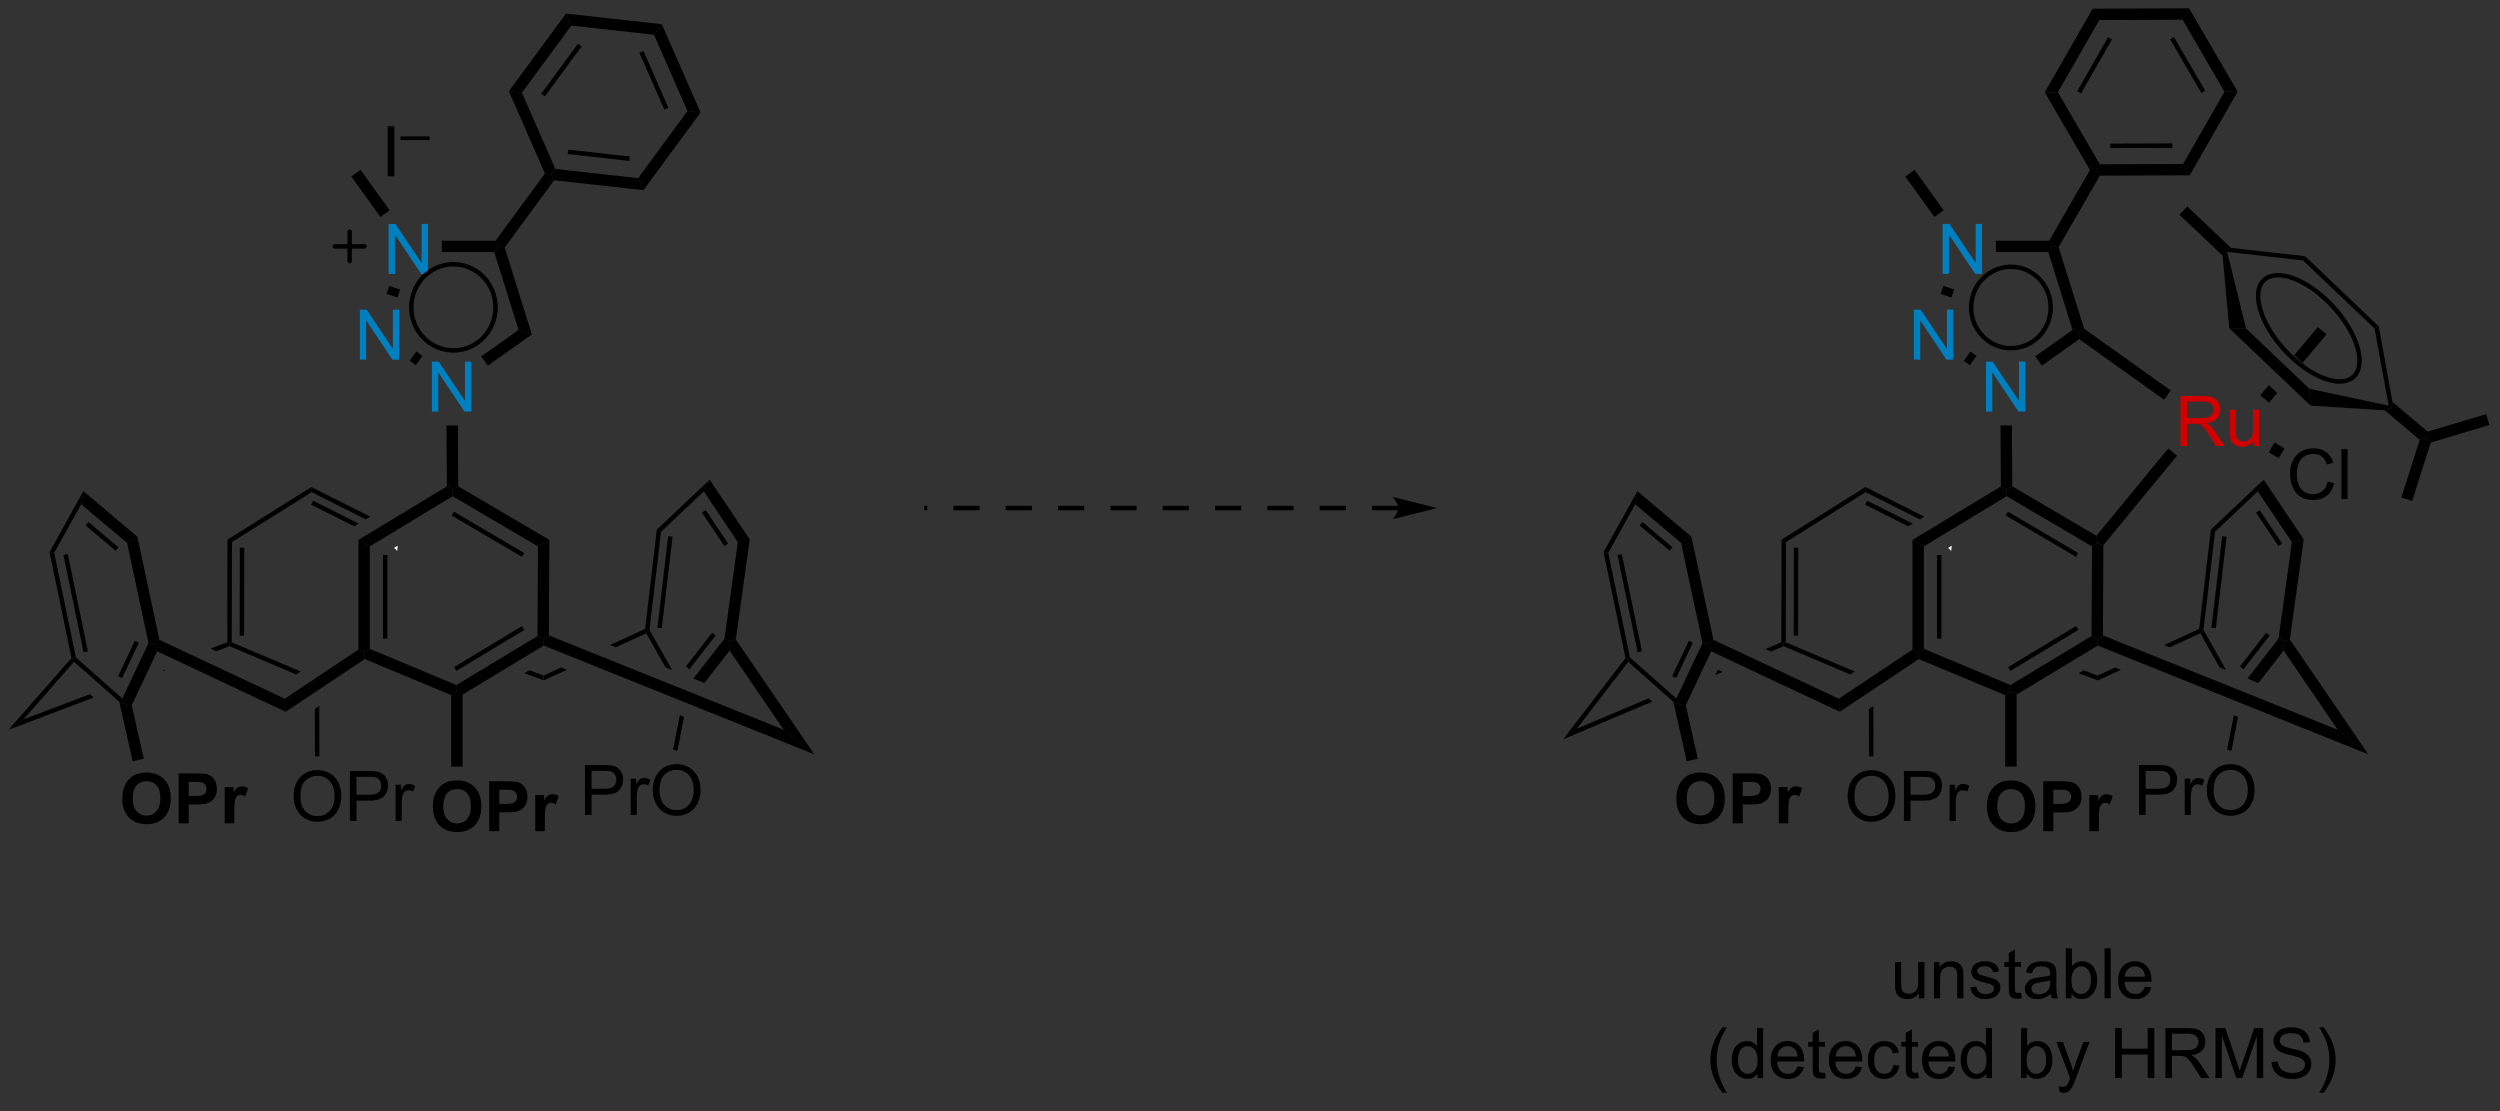 <?xml version="1.0" encoding="UTF-8"?>
<!DOCTYPE svg PUBLIC '-//W3C//DTD SVG 1.0//EN'
          'http://www.w3.org/TR/2001/REC-SVG-20010904/DTD/svg10.dtd'>
<svg stroke-dasharray="none" shape-rendering="auto" xmlns="http://www.w3.org/2000/svg" font-family="'Dialog'" text-rendering="auto" width="90" fill-opacity="1" color-interpolation="auto" color-rendering="auto" preserveAspectRatio="xMidYMid meet" font-size="12px" viewBox="0 0 90 40" fill="black" xmlns:xlink="http://www.w3.org/1999/xlink" stroke="black" image-rendering="auto" stroke-miterlimit="10" stroke-linecap="square" stroke-linejoin="miter" font-style="normal" stroke-width="1" height="40" stroke-dashoffset="0" font-weight="normal" stroke-opacity="1"
><rect x="0" y="0" width="90" height="40" fill="#333333" stroke="none"/><!--Generated by the Batik Graphics2D SVG Generator--><defs id="genericDefs"
  /><g
  ><defs id="defs1"
    ><clipPath clipPathUnits="userSpaceOnUse" id="clipPath1"
      ><path d="M0.341 0.341 L294.915 0.341 L294.915 130.229 L0.341 130.229 L0.341 0.341 Z"
      /></clipPath
      ><clipPath clipPathUnits="userSpaceOnUse" id="clipPath2"
      ><path d="M-0.972 19.735 L-0.972 146.011 L285.411 146.011 L285.411 19.735 Z"
      /></clipPath
    ></defs
    ><g transform="scale(0.305,0.305) translate(-0.341,-0.341) matrix(1.029,0,0,1.029,1.341,-19.958)"
    ><path d="M59.737 96.605 L59.18 96.941 L59.18 96.941 L61.37 97.758 L61.35 97.206 L59.737 96.605 Z" stroke="none" clip-path="url(#clipPath2)"
    /></g
    ><g transform="matrix(0.314,0,0,0.314,0.305,-6.202)"
    ><path d="M25.089 93.386 L23.171 94.111 L23.171 94.111 L23.814 94.413 L23.814 94.413 L25.338 93.837 L25.343 93.562 L25.089 93.386 ZM17.807 96.539 L17.722 96.718 L17.722 96.718 L17.98 96.621 L17.98 96.621 L17.807 96.539 ZM9.335 99.346 L1.732 102.222 L0 103.423 L9.767 99.728 L9.767 99.728 L9.335 99.346 Z" stroke="none" clip-path="url(#clipPath2)"
    /></g
    ><g transform="matrix(0.314,0,0,0.314,0.305,-6.202)"
    ><path d="M48.659 112.224 Q48.659 111.349 48.92 110.755 Q49.115 110.318 49.454 109.971 Q49.792 109.622 50.193 109.453 Q50.73 109.227 51.428 109.227 Q52.693 109.227 53.454 110.013 Q54.214 110.797 54.214 112.195 Q54.214 113.583 53.459 114.367 Q52.706 115.151 51.443 115.151 Q50.167 115.151 49.412 114.372 Q48.659 113.591 48.659 112.224 ZM49.849 112.185 Q49.849 113.156 50.297 113.659 Q50.748 114.161 51.441 114.161 Q52.131 114.161 52.573 113.664 Q53.019 113.164 53.019 112.169 Q53.019 111.185 52.586 110.7 Q52.154 110.216 51.441 110.216 Q50.724 110.216 50.287 110.706 Q49.849 111.195 49.849 112.185 ZM55.116 115.052 L55.116 109.325 L56.971 109.325 Q58.025 109.325 58.346 109.411 Q58.838 109.539 59.169 109.971 Q59.502 110.404 59.502 111.086 Q59.502 111.615 59.309 111.974 Q59.119 112.333 58.825 112.539 Q58.53 112.742 58.226 112.81 Q57.812 112.891 57.025 112.891 L56.273 112.891 L56.273 115.052 L55.116 115.052 ZM56.273 110.294 L56.273 111.919 L56.905 111.919 Q57.588 111.919 57.817 111.831 Q58.049 111.74 58.179 111.549 Q58.312 111.357 58.312 111.102 Q58.312 110.789 58.127 110.586 Q57.944 110.383 57.663 110.333 Q57.455 110.294 56.83 110.294 L56.273 110.294 ZM61.494 115.052 L60.398 115.052 L60.398 110.904 L61.416 110.904 L61.416 111.492 Q61.679 111.075 61.887 110.943 Q62.096 110.81 62.361 110.81 Q62.736 110.81 63.085 111.016 L62.744 111.974 Q62.468 111.794 62.228 111.794 Q61.999 111.794 61.838 111.922 Q61.679 112.047 61.585 112.38 Q61.494 112.711 61.494 113.771 L61.494 115.052 Z" stroke="none" clip-path="url(#clipPath2)"
    /></g
    ><g transform="matrix(0.314,0,0,0.314,0.305,-6.202)"
    ><path d="M32.691 111.082 Q32.691 109.655 33.456 108.85 Q34.222 108.043 35.433 108.043 Q36.225 108.043 36.86 108.423 Q37.498 108.801 37.831 109.478 Q38.167 110.155 38.167 111.014 Q38.167 111.887 37.816 112.574 Q37.464 113.262 36.819 113.616 Q36.175 113.97 35.428 113.97 Q34.621 113.97 33.983 113.579 Q33.347 113.186 33.019 112.512 Q32.691 111.835 32.691 111.082 ZM33.472 111.092 Q33.472 112.129 34.027 112.725 Q34.584 113.319 35.425 113.319 Q36.279 113.319 36.831 112.717 Q37.386 112.116 37.386 111.012 Q37.386 110.311 37.149 109.79 Q36.912 109.269 36.456 108.983 Q36.003 108.694 35.436 108.694 Q34.631 108.694 34.05 109.249 Q33.472 109.801 33.472 111.092 ZM39.143 113.871 L39.143 108.144 L41.304 108.144 Q41.874 108.144 42.174 108.199 Q42.596 108.269 42.88 108.467 Q43.166 108.663 43.341 109.019 Q43.515 109.374 43.515 109.801 Q43.515 110.53 43.049 111.038 Q42.585 111.543 41.369 111.543 L39.901 111.543 L39.901 113.871 L39.143 113.871 ZM39.901 110.866 L41.382 110.866 Q42.117 110.866 42.424 110.592 Q42.734 110.319 42.734 109.824 Q42.734 109.465 42.552 109.21 Q42.369 108.952 42.072 108.871 Q41.882 108.819 41.367 108.819 L39.901 108.819 L39.901 110.866 ZM44.382 113.871 L44.382 109.723 L45.015 109.723 L45.015 110.35 Q45.257 109.91 45.46 109.769 Q45.666 109.629 45.914 109.629 Q46.268 109.629 46.635 109.855 L46.393 110.506 Q46.135 110.355 45.877 110.355 Q45.648 110.355 45.463 110.493 Q45.281 110.631 45.203 110.879 Q45.085 111.254 45.085 111.699 L45.085 113.871 L44.382 113.871 Z" stroke="none" clip-path="url(#clipPath2)"
    /></g
    ><g transform="matrix(0.314,0,0,0.314,0.305,-6.202)"
    ><path d="M66.096 113.186 L66.096 107.459 L68.258 107.459 Q68.828 107.459 69.128 107.514 Q69.549 107.584 69.833 107.782 Q70.12 107.977 70.294 108.334 Q70.469 108.688 70.469 109.115 Q70.469 109.845 70.003 110.352 Q69.539 110.858 68.323 110.858 L66.854 110.858 L66.854 113.186 L66.096 113.186 ZM66.854 110.18 L68.336 110.18 Q69.07 110.18 69.378 109.907 Q69.688 109.634 69.688 109.139 Q69.688 108.779 69.505 108.524 Q69.323 108.266 69.026 108.186 Q68.836 108.134 68.32 108.134 L66.854 108.134 L66.854 110.18 ZM71.336 113.186 L71.336 109.037 L71.969 109.037 L71.969 109.665 Q72.211 109.225 72.414 109.084 Q72.62 108.944 72.867 108.944 Q73.221 108.944 73.589 109.17 L73.346 109.821 Q73.089 109.67 72.831 109.67 Q72.602 109.67 72.417 109.808 Q72.234 109.946 72.156 110.194 Q72.039 110.569 72.039 111.014 L72.039 113.186 L71.336 113.186 ZM73.867 110.397 Q73.867 108.97 74.633 108.165 Q75.398 107.358 76.609 107.358 Q77.401 107.358 78.037 107.738 Q78.674 108.115 79.008 108.793 Q79.344 109.47 79.344 110.329 Q79.344 111.201 78.992 111.889 Q78.641 112.576 77.995 112.93 Q77.352 113.285 76.604 113.285 Q75.797 113.285 75.159 112.894 Q74.523 112.501 74.195 111.826 Q73.867 111.149 73.867 110.397 ZM74.648 110.407 Q74.648 111.444 75.203 112.04 Q75.76 112.634 76.602 112.634 Q77.456 112.634 78.008 112.032 Q78.562 111.43 78.562 110.326 Q78.562 109.626 78.326 109.105 Q78.089 108.584 77.633 108.298 Q77.18 108.009 76.612 108.009 Q75.807 108.009 75.227 108.563 Q74.648 109.115 74.648 110.407 Z" stroke="none" clip-path="url(#clipPath2)"
    /></g
    ><g transform="matrix(0.314,0,0,0.314,0.305,-6.202)"
    ><path d="M7.732 95.127 L7.499 95.262 L7.224 95.189 L4.709 83.051 L5.247 83.132 ZM9.109 94.422 L6.8 83.279 L6.301 83.383 L8.609 94.525 Z" stroke="none" clip-path="url(#clipPath2)"
    /></g
    ><g transform="matrix(0.314,0,0,0.314,0.305,-6.202)"
    ><path d="M13.052 99.834 L13.447 100.524 L12.709 100.212 L7.522 95.623 L7.499 95.262 L7.732 95.127 Z" stroke="none" clip-path="url(#clipPath2)"
    /></g
    ><g transform="matrix(0.314,0,0,0.314,0.305,-6.202)"
    ><path d="M14.133 100.6 L13.447 100.524 L13.052 99.834 L16.053 93.483 L16.737 93.562 L17.048 94.429 ZM13.032 97.488 L14.946 93.437 L14.485 93.219 L12.571 97.27 Z" stroke="none" clip-path="url(#clipPath2)"
    /></g
    ><g transform="matrix(0.314,0,0,0.314,0.305,-6.202)"
    ><path d="M76.971 101.75 L76.195 105.723 L76.696 105.82 L77.453 101.944 L77.453 101.944 L76.971 101.75 Z" stroke="none" clip-path="url(#clipPath2)"
    /></g
    ><g transform="matrix(0.314,0,0,0.314,0.305,-6.202)"
    ><path d="M84.983 81.592 L83.623 81.905 L79.718 76.086 L80.39 74.748 ZM82.504 82.07 L79.934 78.24 L79.511 78.524 L82.081 82.354 Z" stroke="none" clip-path="url(#clipPath2)"
    /></g
    ><g transform="matrix(0.314,0,0,0.314,0.305,-6.202)"
    ><path d="M80.39 74.748 L79.718 76.086 L74.815 80.719 L74.329 80.475 Z" stroke="none" clip-path="url(#clipPath2)"
    /></g
    ><g transform="matrix(0.314,0,0,0.314,0.305,-6.202)"
    ><path d="M74.329 80.475 L74.815 80.719 L73.492 91.974 L73.229 92.027 L72.992 91.855 ZM75.632 81.227 L74.4 91.71 L74.906 91.77 L76.138 81.286 Z" stroke="none" clip-path="url(#clipPath2)"
    /></g
    ><g transform="matrix(0.314,0,0,0.314,0.305,-6.202)"
    ><path d="M73.492 91.974 L73.229 92.027 L73.122 92.357 L75.332 96.265 L75.332 96.265 L76.09 96.57 L73.492 91.974 Z" stroke="none" clip-path="url(#clipPath2)"
    /></g
    ><g transform="matrix(0.314,0,0,0.314,0.305,-6.202)"
    ><path d="M13.597 81.994 L14.778 81.284 L17.307 93.11 L16.737 93.562 L16.053 93.483 Z" stroke="none" clip-path="url(#clipPath2)"
    /></g
    ><g transform="matrix(0.314,0,0,0.314,0.305,-6.202)"
    ><path d="M8.335 77.563 L8.582 76.066 L14.778 81.284 L13.597 81.994 ZM8.844 79.993 L12.276 82.883 L12.605 82.493 L9.173 79.602 Z" stroke="none" clip-path="url(#clipPath2)"
    /></g
    ><g transform="matrix(0.314,0,0,0.314,0.305,-6.202)"
    ><path d="M5.247 83.132 L4.709 83.051 L8.582 76.066 L8.335 77.563 Z" stroke="none" clip-path="url(#clipPath2)"
    /></g
    ><g transform="matrix(0.314,0,0,0.314,0.305,-6.202)"
    ><path d="M25.599 93.393 L25.343 93.562 L25.338 93.837 L32.988 97.077 L32.988 97.077 L33.496 96.738 L33.496 96.738 L25.599 93.393 Z" stroke="none" clip-path="url(#clipPath2)"
    /></g
    ><g transform="matrix(0.314,0,0,0.314,0.305,-6.202)"
    ><path d="M26.524 82.545 L26.506 92.624 L27.016 92.625 L27.034 82.546 L26.524 82.545 ZM25.109 81.62 L25.089 93.386 L25.343 93.562 L25.599 93.393 L25.619 81.903 L25.109 81.62 Z" stroke="none" clip-path="url(#clipPath2)"
    /></g
    ><g transform="matrix(0.314,0,0,0.314,0.305,-6.202)"
    ><path d="M34.731 75.59 L34.759 76.175 L25.619 81.903 L25.109 81.62 Z" stroke="none" clip-path="url(#clipPath2)"
    /></g
    ><g transform="matrix(0.314,0,0,0.314,0.305,-6.202)"
    ><path d="M83.393 93.073 L82.713 93.233 L82.091 92.971 L83.623 81.905 L84.983 81.592 Z" stroke="none" clip-path="url(#clipPath2)"
    /></g
    ><g transform="matrix(0.314,0,0,0.314,0.305,-6.202)"
    ><path d="M52.062 107.641 L50.758 107.641 L50.758 99.451 L51.41 99.017 L52.062 99.385 Z" stroke="none" clip-path="url(#clipPath2)"
    /></g
    ><g transform="matrix(0.314,0,0,0.314,0.305,-6.202)"
    ><path d="M35.637 100.694 L35.127 101.033 L35.127 101.033 L35.139 106.467 L35.649 106.466 L35.637 100.694 Z" stroke="none" clip-path="url(#clipPath2)"
    /></g
    ><g transform="matrix(0.314,0,0,0.314,0.305,-6.202)"
    ><path d="M61.96 92.602 L61.306 93.041 L60.655 92.672 L60.706 82.394 L62.014 81.651 Z" stroke="none" clip-path="url(#clipPath2)"
    /></g
    ><g transform="matrix(0.314,0,0,0.314,0.305,-6.202)"
    ><path d="M62.014 81.651 L60.706 82.394 L50.922 76.642 L50.917 75.883 L51.567 75.508 ZM59.122 83.149 L51.064 78.412 L50.806 78.852 L58.864 83.589 Z" stroke="none" clip-path="url(#clipPath2)"
    /></g
    ><g transform="matrix(0.314,0,0,0.314,0.305,-6.202)"
    ><path d="M58.886 91.525 L51.089 96.233 L51.352 96.67 L59.15 91.961 L58.886 91.525 ZM60.655 92.672 L51.356 98.288 L51.41 99.017 L52.062 99.385 L61.364 93.768 L61.306 93.041 L60.655 92.672 Z" stroke="none" clip-path="url(#clipPath2)"
    /></g
    ><g transform="matrix(0.314,0,0,0.314,0.305,-6.202)"
    ><path d="M13.054 111.319 Q13.054 110.444 13.314 109.851 Q13.509 109.413 13.848 109.067 Q14.187 108.718 14.588 108.549 Q15.124 108.322 15.822 108.322 Q17.087 108.322 17.848 109.108 Q18.608 109.892 18.608 111.291 Q18.608 112.679 17.853 113.463 Q17.101 114.246 15.838 114.246 Q14.562 114.246 13.806 113.468 Q13.054 112.687 13.054 111.319 ZM14.244 111.28 Q14.244 112.252 14.692 112.754 Q15.142 113.257 15.835 113.257 Q16.525 113.257 16.968 112.76 Q17.413 112.26 17.413 111.265 Q17.413 110.28 16.981 109.796 Q16.549 109.312 15.835 109.312 Q15.119 109.312 14.681 109.801 Q14.244 110.291 14.244 111.28 ZM19.511 114.147 L19.511 108.421 L21.365 108.421 Q22.419 108.421 22.74 108.507 Q23.232 108.635 23.563 109.067 Q23.896 109.499 23.896 110.181 Q23.896 110.71 23.703 111.069 Q23.513 111.429 23.219 111.635 Q22.925 111.838 22.62 111.905 Q22.206 111.986 21.419 111.986 L20.667 111.986 L20.667 114.147 L19.511 114.147 ZM20.667 109.39 L20.667 111.015 L21.3 111.015 Q21.982 111.015 22.211 110.926 Q22.443 110.835 22.573 110.645 Q22.706 110.452 22.706 110.197 Q22.706 109.885 22.521 109.681 Q22.339 109.478 22.058 109.429 Q21.849 109.39 21.224 109.39 L20.667 109.39 ZM25.888 114.147 L24.792 114.147 L24.792 109.999 L25.81 109.999 L25.81 110.588 Q26.073 110.171 26.282 110.038 Q26.49 109.905 26.756 109.905 Q27.131 109.905 27.479 110.111 L27.138 111.069 Q26.862 110.89 26.623 110.89 Q26.393 110.89 26.232 111.017 Q26.073 111.142 25.979 111.476 Q25.888 111.806 25.888 112.866 L25.888 114.147 Z" stroke="none" clip-path="url(#clipPath2)"
    /></g
    ><g transform="matrix(0.314,0,0,0.314,0.305,-6.202)"
    ><path d="M80.673 92.3 L77.668 96.162 L78.071 96.475 L81.076 92.614 L80.673 92.3 ZM82.091 92.971 L78.528 97.549 L78.528 97.549 L79.787 98.055 L79.787 98.055 L82.678 94.339 L82.713 93.233 L82.091 92.971 Z" stroke="none" clip-path="url(#clipPath2)"
    /></g
    ><g transform="matrix(0.314,0,0,0.314,0.305,-6.202)"
    ><path d="M72.992 91.855 L68.965 93.706 L68.965 93.706 L69.617 93.968 L73.122 92.357 L73.229 92.027 L72.992 91.855 ZM63.362 96.281 L61.35 97.206 L61.37 97.758 L64.014 96.543 L64.014 96.543 L63.362 96.281 Z" stroke="none" clip-path="url(#clipPath2)"
    /></g
    ><g transform="matrix(0.314,0,0,0.314,0.305,-6.202)"
    ><path d="M61.364 93.768 L61.306 93.041 L61.96 92.602 L88.884 103.422 L92.385 106.234 Z" stroke="none" clip-path="url(#clipPath2)"
    /></g
    ><g transform="matrix(0.314,0,0,0.314,0.305,-6.202)"
    ><path d="M82.678 94.339 L82.713 93.233 L83.393 93.073 L92.385 106.234 L88.884 103.422 Z" stroke="none" clip-path="url(#clipPath2)"
    /></g
    ><g transform="matrix(0.314,0,0,0.314,0.305,-6.202)"
    ><path d="M12.709 100.212 L13.447 100.524 L14.133 100.6 L15.512 106.742 L14.239 107.028 Z" stroke="none" clip-path="url(#clipPath2)"
    /></g
    ><g transform="matrix(0.314,0,0,0.314,0.305,-6.202)"
    ><path d="M31.674 99.86 L31.786 101.353 L17.048 94.429 L16.737 93.562 L17.307 93.11 Z" stroke="none" clip-path="url(#clipPath2)"
    /></g
    ><g transform="matrix(0.314,0,0,0.314,0.305,-6.202)"
    ><path d="M7.224 95.189 L7.499 95.262 L7.522 95.623 L1.732 102.222 L0 103.423 Z" stroke="none" clip-path="url(#clipPath2)"
    /></g
    ><g fill="white" transform="matrix(0.314,0,0,0.314,0.305,-6.202)" stroke="white"
    ><path d="M44.62 82.313 L44.21 82.561 L44.57 82.921 L44.62 82.313 Z" stroke="none" clip-path="url(#clipPath2)"
    /></g
    ><g transform="matrix(0.314,0,0,0.314,0.305,-6.202)"
    ><path d="M34.731 75.59 L34.759 76.175 L40.956 79.296 L40.956 79.296 L41.471 78.984 L34.731 75.59 ZM34.93 77.156 L34.7 77.612 L39.634 80.096 L40.149 79.784 L40.149 79.784 L34.93 77.156 Z" stroke="none" clip-path="url(#clipPath2)"
    /></g
    ><g transform="matrix(0.314,0,0,0.314,0.305,-6.202)"
    ><path d="M41.427 82.39 L40.123 81.655 L50.263 75.517 L50.917 75.883 L50.922 76.642 Z" stroke="none" clip-path="url(#clipPath2)"
    /></g
    ><g transform="matrix(0.314,0,0,0.314,0.305,-6.202)"
    ><path d="M31.786 101.353 L31.674 99.86 L40.123 94.228 L40.775 94.576 L40.846 95.313 Z" stroke="none" clip-path="url(#clipPath2)"
    /></g
    ><g transform="matrix(0.314,0,0,0.314,0.305,-6.202)"
    ><path d="M40.846 95.313 L40.775 94.576 L41.427 94.142 L51.356 98.288 L51.41 99.017 L50.758 99.451 Z" stroke="none" clip-path="url(#clipPath2)"
    /></g
    ><g transform="matrix(0.314,0,0,0.314,0.305,-6.202)"
    ><path d="M40.123 81.655 L41.427 82.39 L41.427 94.142 L40.775 94.576 L40.123 94.228 ZM42.934 83.383 L42.934 92.969 L43.444 92.969 L43.444 83.383 Z" stroke="none" clip-path="url(#clipPath2)"
    /></g
    ><g fill="rgb(0,128,192)" transform="matrix(0.314,0,0,0.314,0.305,-6.202)" stroke="rgb(0,128,192)"
    ><path d="M48.548 66.943 L48.548 61.216 L49.327 61.216 L52.335 65.711 L52.335 61.216 L53.062 61.216 L53.062 66.943 L52.283 66.943 L49.275 62.443 L49.275 66.943 L48.548 66.943 Z" stroke="none" clip-path="url(#clipPath2)"
    /></g
    ><g transform="matrix(0.314,0,0,0.314,0.305,-6.202)"
    ><path d="M51.567 75.508 L50.917 75.883 L50.263 75.517 L50.218 68.534 L51.522 68.526 Z" stroke="none" clip-path="url(#clipPath2)"
    /></g
    ><g fill="rgb(0,128,192)" transform="matrix(0.314,0,0,0.314,0.305,-6.202)" stroke="rgb(0,128,192)"
    ><path d="M43.582 51.151 L43.582 45.424 L44.36 45.424 L47.368 49.919 L47.368 45.424 L48.095 45.424 L48.095 51.151 L47.316 51.151 L44.308 46.651 L44.308 51.151 L43.582 51.151 Z" stroke="none" clip-path="url(#clipPath2)"
    /></g
    ><g fill="rgb(0,128,192)" transform="matrix(0.314,0,0,0.314,0.305,-6.202)" stroke="rgb(0,128,192)"
    ><path d="M40.285 60.985 L40.285 55.258 L41.064 55.258 L44.071 59.753 L44.071 55.258 L44.798 55.258 L44.798 60.985 L44.019 60.985 L41.011 56.485 L41.011 60.985 L40.285 60.985 Z" stroke="none" clip-path="url(#clipPath2)"
    /></g
    ><g transform="matrix(0.314,0,0,0.314,0.305,-6.202)"
    ><path d="M54.959 61.671 L54.205 60.607 L58.479 57.577 L60.006 58.093 Z" stroke="none" clip-path="url(#clipPath2)"
    /></g
    ><g transform="matrix(0.314,0,0,0.314,0.305,-6.202)"
    ><path d="M60.006 58.093 L58.479 57.577 L55.694 48.653 L56.173 48.001 L56.894 48.121 Z" stroke="none" clip-path="url(#clipPath2)"
    /></g
    ><g transform="matrix(0.314,0,0,0.314,0.305,-6.202)"
    ><path d="M55.843 47.349 L56.173 48.001 L55.694 48.653 L49.684 48.653 L49.684 47.349 Z" stroke="none" clip-path="url(#clipPath2)"
    /></g
    ><g transform="matrix(0.314,0,0,0.314,0.305,-6.202)"
    ><path d="M43.666 52.531 L44.902 52.946 L44.592 53.87 L43.356 53.456 Z" stroke="none" clip-path="url(#clipPath2)"
    /></g
    ><g transform="matrix(0.314,0,0,0.314,0.305,-6.202)"
    ><path d="M46.007 61.112 L46.769 60.055 L47.465 60.557 L46.703 61.614 Z" stroke="none" clip-path="url(#clipPath2)"
    /></g
    ><g transform="matrix(0.314,0,0,0.314,0.305,-6.202)"
    ><path d="M56.894 48.121 L56.173 48.001 L55.843 47.349 L61.507 39.648 L62.255 39.731 L62.557 40.42 Z" stroke="none" clip-path="url(#clipPath2)"
    /></g
    ><g transform="matrix(0.314,0,0,0.314,0.305,-6.202)"
    ><path d="M62.557 40.42 L62.255 39.731 L62.701 39.124 L72.192 40.177 L72.796 41.556 ZM64.116 37.416 L71.186 38.2 L71.242 37.693 L64.172 36.908 Z" stroke="none" clip-path="url(#clipPath2)"
    /></g
    ><g transform="matrix(0.314,0,0,0.314,0.305,-6.202)"
    ><path d="M72.796 41.556 L72.192 40.177 L77.849 32.485 L79.346 32.651 Z" stroke="none" clip-path="url(#clipPath2)"
    /></g
    ><g transform="matrix(0.314,0,0,0.314,0.305,-6.202)"
    ><path d="M79.346 32.651 L77.849 32.485 L74.016 23.739 L74.908 22.526 ZM75.662 32.114 L72.806 25.599 L72.339 25.804 L75.195 32.319 Z" stroke="none" clip-path="url(#clipPath2)"
    /></g
    ><g transform="matrix(0.314,0,0,0.314,0.305,-6.202)"
    ><path d="M74.908 22.526 L74.016 23.739 L64.525 22.686 L63.921 21.307 Z" stroke="none" clip-path="url(#clipPath2)"
    /></g
    ><g transform="matrix(0.314,0,0,0.314,0.305,-6.202)"
    ><path d="M63.921 21.307 L64.525 22.686 L58.868 30.379 L57.371 30.213 ZM65.297 24.766 L61.083 30.496 L61.494 30.799 L65.709 25.068 Z" stroke="none" clip-path="url(#clipPath2)"
    /></g
    ><g transform="matrix(0.314,0,0,0.314,0.305,-6.202)"
    ><path d="M57.371 30.213 L58.868 30.379 L62.701 39.124 L62.255 39.731 L61.507 39.648 Z" stroke="none" clip-path="url(#clipPath2)"
    /></g
    ><g transform="matrix(0.314,0,0,0.314,0.305,-6.202)"
    ><path d="M43.697 43.862 L42.639 44.623 L39.306 39.99 L40.364 39.229 Z" stroke="none" clip-path="url(#clipPath2)"
    /></g
    ><g transform="matrix(0.314,0,0,0.314,0.305,-6.202)"
    ><path d="M43.482 39.954 L43.482 34.227 L44.239 34.227 L44.239 39.954 L43.482 39.954 Z" stroke="none" clip-path="url(#clipPath2)"
    /></g
    ><g transform="matrix(0.314,0,0,0.314,0.305,-6.202)"
    ><path d="M44.945 35.812 L44.945 35.386 L48.283 35.386 L48.283 35.812 L44.945 35.812 Z" stroke="none" clip-path="url(#clipPath2)"
    /></g
    ><g stroke-width="0.51" transform="matrix(0.314,0,0,0.314,0.305,-6.202)"
    ><path fill="none" d="M51.013 50.046 C53.68 50.046 55.842 52.258 55.842 54.987 C55.842 57.716 53.68 59.928 51.013 59.928 C48.346 59.928 46.184 57.716 46.184 54.987 C46.184 52.258 48.346 50.046 51.013 50.046" clip-path="url(#clipPath2)"
    /></g
    ><g stroke-width="0.51" transform="matrix(0.314,0,0,0.314,0.305,-6.202)" stroke-linejoin="round" stroke-linecap="round"
    ><path fill="none" d="M37.431 48.001 L40.804 48.001 M39.118 46.314 L39.118 49.688" clip-path="url(#clipPath2)"
    /></g
    ><g transform="matrix(0.314,0,0,0.314,0.305,-6.202)"
    ><path d="M264.768 57.253 L262.053 60.474 L262.999 61.374 L265.765 58.094 L264.768 57.253 ZM259.161 63.904 L258.177 65.071 L259.174 65.912 L260.107 64.805 L259.161 63.904 Z" stroke="none" clip-path="url(#clipPath2)"
    /></g
    ><g transform="matrix(0.314,0,0,0.314,0.305,-6.202)"
    ><path d="M237.906 96.605 L237.349 96.941 L239.54 97.758 L239.519 97.206 L237.906 96.605 Z" stroke="none" clip-path="url(#clipPath2)"
    /></g
    ><g transform="matrix(0.314,0,0,0.314,0.305,-6.202)"
    ><path d="M203.258 93.393 L201.443 94.159 L201.443 94.159 L202.064 94.451 L203.513 93.839 L203.513 93.562 L203.258 93.393 ZM195.976 96.539 L195.692 97.141 L196.516 96.793 L195.976 96.539 ZM188.038 99.818 L179.827 103.285 L178.245 104.507 L188.462 100.193 L188.462 100.193 L188.038 99.818 Z" stroke="none" clip-path="url(#clipPath2)"
    /></g
    ><g transform="matrix(0.314,0,0,0.314,0.305,-6.202)"
    ><path d="M226.829 112.224 Q226.829 111.349 227.089 110.755 Q227.285 110.318 227.623 109.971 Q227.962 109.622 228.363 109.453 Q228.899 109.227 229.597 109.227 Q230.863 109.227 231.623 110.013 Q232.383 110.797 232.383 112.195 Q232.383 113.583 231.628 114.367 Q230.876 115.151 229.613 115.151 Q228.337 115.151 227.581 114.372 Q226.829 113.591 226.829 112.224 ZM228.019 112.185 Q228.019 113.156 228.467 113.659 Q228.917 114.161 229.61 114.161 Q230.3 114.161 230.743 113.664 Q231.188 113.164 231.188 112.169 Q231.188 111.185 230.756 110.7 Q230.323 110.216 229.61 110.216 Q228.894 110.216 228.456 110.706 Q228.019 111.195 228.019 112.185 ZM233.286 115.052 L233.286 109.325 L235.14 109.325 Q236.195 109.325 236.515 109.411 Q237.007 109.539 237.338 109.971 Q237.671 110.404 237.671 111.086 Q237.671 111.615 237.478 111.974 Q237.288 112.333 236.994 112.539 Q236.7 112.742 236.395 112.81 Q235.981 112.891 235.195 112.891 L234.442 112.891 L234.442 115.052 L233.286 115.052 ZM234.442 110.294 L234.442 111.919 L235.075 111.919 Q235.757 111.919 235.986 111.831 Q236.218 111.74 236.348 111.549 Q236.481 111.357 236.481 111.102 Q236.481 110.789 236.296 110.586 Q236.114 110.383 235.833 110.333 Q235.624 110.294 234.999 110.294 L234.442 110.294 ZM239.663 115.052 L238.567 115.052 L238.567 110.904 L239.585 110.904 L239.585 111.492 Q239.848 111.075 240.057 110.943 Q240.265 110.81 240.531 110.81 Q240.906 110.81 241.255 111.016 L240.913 111.974 Q240.637 111.794 240.398 111.794 Q240.169 111.794 240.007 111.922 Q239.848 112.047 239.755 112.38 Q239.663 112.711 239.663 113.771 L239.663 115.052 Z" stroke="none" clip-path="url(#clipPath2)"
    /></g
    ><g transform="matrix(0.314,0,0,0.314,0.305,-6.202)"
    ><path d="M210.86 111.082 Q210.86 109.655 211.626 108.85 Q212.392 108.043 213.602 108.043 Q214.394 108.043 215.03 108.423 Q215.668 108.801 216.001 109.478 Q216.337 110.155 216.337 111.014 Q216.337 111.887 215.985 112.574 Q215.634 113.262 214.988 113.616 Q214.345 113.97 213.597 113.97 Q212.79 113.97 212.152 113.579 Q211.517 113.186 211.188 112.512 Q210.86 111.835 210.86 111.082 ZM211.642 111.092 Q211.642 112.129 212.196 112.725 Q212.754 113.319 213.595 113.319 Q214.449 113.319 215.001 112.717 Q215.556 112.116 215.556 111.012 Q215.556 110.311 215.319 109.79 Q215.082 109.269 214.626 108.983 Q214.173 108.694 213.605 108.694 Q212.8 108.694 212.22 109.249 Q211.642 109.801 211.642 111.092 ZM217.312 113.871 L217.312 108.144 L219.474 108.144 Q220.044 108.144 220.343 108.199 Q220.765 108.269 221.049 108.467 Q221.336 108.663 221.51 109.019 Q221.685 109.374 221.685 109.801 Q221.685 110.53 221.218 111.038 Q220.755 111.543 219.539 111.543 L218.07 111.543 L218.07 113.871 L217.312 113.871 ZM218.07 110.866 L219.552 110.866 Q220.286 110.866 220.593 110.592 Q220.903 110.319 220.903 109.824 Q220.903 109.465 220.721 109.21 Q220.539 108.952 220.242 108.871 Q220.052 108.819 219.536 108.819 L218.07 108.819 L218.07 110.866 ZM222.552 113.871 L222.552 109.723 L223.185 109.723 L223.185 110.35 Q223.427 109.91 223.63 109.769 Q223.836 109.629 224.083 109.629 Q224.437 109.629 224.804 109.855 L224.562 110.506 Q224.304 110.355 224.047 110.355 Q223.817 110.355 223.632 110.493 Q223.45 110.631 223.372 110.879 Q223.255 111.254 223.255 111.699 L223.255 113.871 L222.552 113.871 Z" stroke="none" clip-path="url(#clipPath2)"
    /></g
    ><g transform="matrix(0.314,0,0,0.314,0.305,-6.202)"
    ><path d="M244.266 113.186 L244.266 107.459 L246.427 107.459 Q246.998 107.459 247.297 107.514 Q247.719 107.584 248.003 107.782 Q248.289 107.977 248.464 108.334 Q248.638 108.688 248.638 109.115 Q248.638 109.845 248.172 110.352 Q247.708 110.858 246.492 110.858 L245.024 110.858 L245.024 113.186 L244.266 113.186 ZM245.024 110.18 L246.505 110.18 Q247.24 110.18 247.547 109.907 Q247.857 109.634 247.857 109.139 Q247.857 108.779 247.675 108.524 Q247.492 108.266 247.196 108.186 Q247.005 108.134 246.49 108.134 L245.024 108.134 L245.024 110.18 ZM249.505 113.186 L249.505 109.037 L250.138 109.037 L250.138 109.665 Q250.38 109.225 250.583 109.084 Q250.789 108.944 251.037 108.944 Q251.391 108.944 251.758 109.17 L251.516 109.821 Q251.258 109.67 251 109.67 Q250.771 109.67 250.586 109.808 Q250.404 109.946 250.326 110.194 Q250.208 110.569 250.208 111.014 L250.208 113.186 L249.505 113.186 ZM252.037 110.397 Q252.037 108.97 252.802 108.165 Q253.568 107.358 254.779 107.358 Q255.571 107.358 256.206 107.738 Q256.844 108.115 257.177 108.793 Q257.513 109.47 257.513 110.329 Q257.513 111.201 257.162 111.889 Q256.81 112.576 256.164 112.93 Q255.521 113.285 254.774 113.285 Q253.966 113.285 253.328 112.894 Q252.693 112.501 252.365 111.826 Q252.037 111.149 252.037 110.397 ZM252.818 110.407 Q252.818 111.444 253.373 112.04 Q253.93 112.634 254.771 112.634 Q255.625 112.634 256.177 112.032 Q256.732 111.43 256.732 110.326 Q256.732 109.626 256.495 109.105 Q256.258 108.584 255.802 108.298 Q255.349 108.009 254.781 108.009 Q253.977 108.009 253.396 108.563 Q252.818 109.115 252.818 110.407 Z" stroke="none" clip-path="url(#clipPath2)"
    /></g
    ><g transform="matrix(0.314,0,0,0.314,0.305,-6.202)"
    ><path d="M185.901 95.127 L185.669 95.262 L185.395 95.199 L182.878 83.051 L183.416 83.132 ZM187.278 94.422 L184.97 83.279 L184.47 83.383 L186.779 94.525 Z" stroke="none" clip-path="url(#clipPath2)"
    /></g
    ><g transform="matrix(0.314,0,0,0.314,0.305,-6.202)"
    ><path d="M191.222 99.834 L191.617 100.524 L190.878 100.212 L185.704 95.634 L185.669 95.262 L185.901 95.127 Z" stroke="none" clip-path="url(#clipPath2)"
    /></g
    ><g transform="matrix(0.314,0,0,0.314,0.305,-6.202)"
    ><path d="M192.302 100.6 L191.617 100.524 L191.222 99.834 L194.222 93.483 L194.906 93.562 L195.218 94.429 ZM191.202 97.488 L193.115 93.437 L192.654 93.219 L190.74 97.27 Z" stroke="none" clip-path="url(#clipPath2)"
    /></g
    ><g transform="matrix(0.314,0,0,0.314,0.305,-6.202)"
    ><path d="M255.14 101.75 L254.365 105.723 L254.866 105.82 L255.622 101.944 L255.14 101.75 Z" stroke="none" clip-path="url(#clipPath2)"
    /></g
    ><g transform="matrix(0.314,0,0,0.314,0.305,-6.202)"
    ><path d="M263.152 81.592 L261.792 81.905 L257.887 76.086 L258.56 74.748 ZM260.674 82.07 L258.104 78.24 L257.68 78.524 L260.25 82.354 Z" stroke="none" clip-path="url(#clipPath2)"
    /></g
    ><g transform="matrix(0.314,0,0,0.314,0.305,-6.202)"
    ><path d="M258.56 74.748 L257.887 76.086 L252.984 80.719 L252.499 80.475 Z" stroke="none" clip-path="url(#clipPath2)"
    /></g
    ><g transform="matrix(0.314,0,0,0.314,0.305,-6.202)"
    ><path d="M252.499 80.475 L252.984 80.719 L251.661 91.974 L251.398 92.027 L251.162 91.855 ZM253.801 81.227 L252.569 91.71 L253.076 91.77 L254.308 81.286 Z" stroke="none" clip-path="url(#clipPath2)"
    /></g
    ><g transform="matrix(0.314,0,0,0.314,0.305,-6.202)"
    ><path d="M251.661 91.974 L251.398 92.027 L251.292 92.357 L253.501 96.265 L253.501 96.265 L254.259 96.57 L254.259 96.57 L251.661 91.974 Z" stroke="none" clip-path="url(#clipPath2)"
    /></g
    ><g transform="matrix(0.314,0,0,0.314,0.305,-6.202)"
    ><path d="M191.766 81.994 L192.948 81.284 L195.476 93.11 L194.906 93.562 L194.222 93.483 Z" stroke="none" clip-path="url(#clipPath2)"
    /></g
    ><g transform="matrix(0.314,0,0,0.314,0.305,-6.202)"
    ><path d="M186.505 77.563 L186.751 76.066 L192.948 81.284 L191.766 81.994 ZM187.014 79.993 L190.446 82.883 L190.774 82.493 L187.342 79.602 Z" stroke="none" clip-path="url(#clipPath2)"
    /></g
    ><g transform="matrix(0.314,0,0,0.314,0.305,-6.202)"
    ><path d="M183.416 83.132 L182.878 83.051 L186.751 76.066 L186.505 77.563 Z" stroke="none" clip-path="url(#clipPath2)"
    /></g
    ><g transform="matrix(0.314,0,0,0.314,0.305,-6.202)"
    ><path d="M203.768 93.393 L203.513 93.562 L203.513 93.839 L211.157 97.077 L211.157 97.077 L211.665 96.738 L211.665 96.738 L203.768 93.393 Z" stroke="none" clip-path="url(#clipPath2)"
    /></g
    ><g transform="matrix(0.314,0,0,0.314,0.305,-6.202)"
    ><path d="M204.693 82.545 L204.675 92.624 L205.186 92.625 L205.203 82.546 L204.693 82.545 ZM203.279 81.62 L203.258 93.393 L203.513 93.562 L203.768 93.393 L203.788 81.903 L203.279 81.62 Z" stroke="none" clip-path="url(#clipPath2)"
    /></g
    ><g transform="matrix(0.314,0,0,0.314,0.305,-6.202)"
    ><path d="M212.901 75.59 L212.928 76.175 L203.788 81.903 L203.279 81.62 Z" stroke="none" clip-path="url(#clipPath2)"
    /></g
    ><g transform="matrix(0.314,0,0,0.314,0.305,-6.202)"
    ><path d="M261.562 93.073 L260.882 93.233 L260.26 92.971 L261.792 81.905 L263.152 81.592 Z" stroke="none" clip-path="url(#clipPath2)"
    /></g
    ><g transform="matrix(0.314,0,0,0.314,0.305,-6.202)"
    ><path d="M230.232 107.641 L228.928 107.641 L228.928 99.451 L229.58 99.017 L230.232 99.385 Z" stroke="none" clip-path="url(#clipPath2)"
    /></g
    ><g transform="matrix(0.314,0,0,0.314,0.305,-6.202)"
    ><path d="M213.806 100.694 L213.297 101.033 L213.308 106.467 L213.818 106.466 L213.806 100.694 Z" stroke="none" clip-path="url(#clipPath2)"
    /></g
    ><g transform="matrix(0.314,0,0,0.314,0.305,-6.202)"
    ><path d="M240.129 92.602 L239.475 93.041 L238.825 92.672 L238.876 82.394 L239.53 82.023 L240.18 82.258 Z" stroke="none" clip-path="url(#clipPath2)"
    /></g
    ><g transform="matrix(0.314,0,0,0.314,0.305,-6.202)"
    ><path d="M239.38 81.178 L239.53 82.023 L238.876 82.394 L229.091 76.642 L229.086 75.883 L229.736 75.508 ZM237.291 83.149 L229.233 78.412 L228.975 78.852 L237.033 83.589 Z" stroke="none" clip-path="url(#clipPath2)"
    /></g
    ><g transform="matrix(0.314,0,0,0.314,0.305,-6.202)"
    ><path d="M237.055 91.525 L229.258 96.233 L229.522 96.67 L237.319 91.961 L237.055 91.525 ZM238.825 92.672 L229.526 98.288 L229.58 99.017 L230.232 99.385 L239.534 93.768 L239.475 93.041 L238.825 92.672 Z" stroke="none" clip-path="url(#clipPath2)"
    /></g
    ><g transform="matrix(0.314,0,0,0.314,0.305,-6.202)"
    ><path d="M191.223 111.319 Q191.223 110.444 191.483 109.851 Q191.679 109.413 192.017 109.067 Q192.356 108.718 192.757 108.549 Q193.293 108.322 193.991 108.322 Q195.257 108.322 196.017 109.108 Q196.778 109.892 196.778 111.291 Q196.778 112.679 196.022 113.463 Q195.27 114.246 194.007 114.246 Q192.731 114.246 191.976 113.468 Q191.223 112.687 191.223 111.319 ZM192.413 111.28 Q192.413 112.252 192.861 112.754 Q193.311 113.257 194.004 113.257 Q194.694 113.257 195.137 112.76 Q195.582 112.26 195.582 111.265 Q195.582 110.28 195.15 109.796 Q194.718 109.312 194.004 109.312 Q193.288 109.312 192.851 109.801 Q192.413 110.291 192.413 111.28 ZM197.68 114.147 L197.68 108.421 L199.534 108.421 Q200.589 108.421 200.909 108.507 Q201.401 108.635 201.732 109.067 Q202.065 109.499 202.065 110.181 Q202.065 110.71 201.873 111.069 Q201.683 111.429 201.388 111.635 Q201.094 111.838 200.789 111.905 Q200.375 111.986 199.589 111.986 L198.836 111.986 L198.836 114.147 L197.68 114.147 ZM198.836 109.39 L198.836 111.015 L199.469 111.015 Q200.151 111.015 200.381 110.926 Q200.612 110.835 200.743 110.645 Q200.875 110.452 200.875 110.197 Q200.875 109.885 200.69 109.681 Q200.508 109.478 200.227 109.429 Q200.018 109.39 199.393 109.39 L198.836 109.39 ZM204.058 114.147 L202.961 114.147 L202.961 109.999 L203.98 109.999 L203.98 110.588 Q204.243 110.171 204.451 110.038 Q204.659 109.905 204.925 109.905 Q205.3 109.905 205.649 110.111 L205.308 111.069 Q205.031 110.89 204.792 110.89 Q204.563 110.89 204.401 111.017 Q204.243 111.142 204.149 111.476 Q204.058 111.806 204.058 112.866 L204.058 114.147 Z" stroke="none" clip-path="url(#clipPath2)"
    /></g
    ><g transform="matrix(0.314,0,0,0.314,0.305,-6.202)"
    ><path d="M258.842 92.3 L255.837 96.162 L256.24 96.475 L259.245 92.614 L258.842 92.3 ZM260.26 92.971 L256.697 97.549 L256.697 97.549 L257.956 98.055 L260.848 94.339 L260.882 93.233 L260.26 92.971 Z" stroke="none" clip-path="url(#clipPath2)"
    /></g
    ><g transform="matrix(0.314,0,0,0.314,0.305,-6.202)"
    ><path d="M251.162 91.855 L247.134 93.706 L247.134 93.706 L247.786 93.968 L251.292 92.357 L251.398 92.027 L251.162 91.855 ZM241.531 96.281 L239.519 97.206 L239.54 97.758 L242.183 96.543 L242.183 96.543 L241.531 96.281 Z" stroke="none" clip-path="url(#clipPath2)"
    /></g
    ><g transform="matrix(0.314,0,0,0.314,0.305,-6.202)"
    ><path d="M239.534 93.768 L239.475 93.041 L240.129 92.602 L267.053 103.422 L270.554 106.234 Z" stroke="none" clip-path="url(#clipPath2)"
    /></g
    ><g transform="matrix(0.314,0,0,0.314,0.305,-6.202)"
    ><path d="M260.848 94.339 L260.882 93.233 L261.562 93.073 L270.554 106.234 L267.053 103.422 Z" stroke="none" clip-path="url(#clipPath2)"
    /></g
    ><g transform="matrix(0.314,0,0,0.314,0.305,-6.202)"
    ><path d="M190.878 100.212 L191.617 100.524 L192.302 100.6 L193.681 106.742 L192.409 107.028 Z" stroke="none" clip-path="url(#clipPath2)"
    /></g
    ><g transform="matrix(0.314,0,0,0.314,0.305,-6.202)"
    ><path d="M209.844 99.86 L209.955 101.353 L195.218 94.429 L194.906 93.562 L195.476 93.11 Z" stroke="none" clip-path="url(#clipPath2)"
    /></g
    ><g transform="matrix(0.314,0,0,0.314,0.305,-6.202)"
    ><path d="M185.395 95.199 L185.669 95.262 L185.704 95.634 L179.827 103.285 L178.245 104.507 Z" stroke="none" clip-path="url(#clipPath2)"
    /></g
    ><g fill="white" transform="matrix(0.314,0,0,0.314,0.305,-6.202)" stroke="white"
    ><path d="M222.79 82.313 L222.379 82.561 L222.739 82.921 L222.79 82.313 Z" stroke="none" clip-path="url(#clipPath2)"
    /></g
    ><g transform="matrix(0.314,0,0,0.314,0.305,-6.202)"
    ><path d="M212.901 75.59 L212.928 76.175 L219.125 79.296 L219.125 79.296 L219.64 78.984 L212.901 75.59 ZM213.099 77.156 L212.87 77.612 L217.803 80.096 L218.318 79.784 L213.099 77.156 Z" stroke="none" clip-path="url(#clipPath2)"
    /></g
    ><g transform="matrix(0.314,0,0,0.314,0.305,-6.202)"
    ><path d="M219.597 82.39 L218.293 81.655 L228.432 75.517 L229.086 75.883 L229.091 76.642 Z" stroke="none" clip-path="url(#clipPath2)"
    /></g
    ><g transform="matrix(0.314,0,0,0.314,0.305,-6.202)"
    ><path d="M209.955 101.353 L209.844 99.86 L218.293 94.228 L218.945 94.576 L219.016 95.313 Z" stroke="none" clip-path="url(#clipPath2)"
    /></g
    ><g transform="matrix(0.314,0,0,0.314,0.305,-6.202)"
    ><path d="M219.016 95.313 L218.945 94.576 L219.597 94.142 L229.526 98.288 L229.58 99.017 L228.928 99.451 Z" stroke="none" clip-path="url(#clipPath2)"
    /></g
    ><g transform="matrix(0.314,0,0,0.314,0.305,-6.202)"
    ><path d="M218.293 81.655 L219.597 82.39 L219.597 94.142 L218.945 94.576 L218.293 94.228 ZM221.103 83.383 L221.103 92.969 L221.613 92.969 L221.613 83.383 Z" stroke="none" clip-path="url(#clipPath2)"
    /></g
    ><g fill="rgb(0,128,192)" transform="matrix(0.314,0,0,0.314,0.305,-6.202)" stroke="rgb(0,128,192)"
    ><path d="M226.718 66.943 L226.718 61.216 L227.496 61.216 L230.504 65.711 L230.504 61.216 L231.231 61.216 L231.231 66.943 L230.452 66.943 L227.444 62.443 L227.444 66.943 L226.718 66.943 Z" stroke="none" clip-path="url(#clipPath2)"
    /></g
    ><g transform="matrix(0.314,0,0,0.314,0.305,-6.202)"
    ><path d="M229.736 75.508 L229.086 75.883 L228.432 75.517 L228.387 68.534 L229.691 68.526 Z" stroke="none" clip-path="url(#clipPath2)"
    /></g
    ><g fill="rgb(0,128,192)" transform="matrix(0.314,0,0,0.314,0.305,-6.202)" stroke="rgb(0,128,192)"
    ><path d="M221.751 51.151 L221.751 45.424 L222.53 45.424 L225.537 49.919 L225.537 45.424 L226.264 45.424 L226.264 51.151 L225.485 51.151 L222.477 46.651 L222.477 51.151 L221.751 51.151 Z" stroke="none" clip-path="url(#clipPath2)"
    /></g
    ><g fill="rgb(0,128,192)" transform="matrix(0.314,0,0,0.314,0.305,-6.202)" stroke="rgb(0,128,192)"
    ><path d="M218.454 60.985 L218.454 55.258 L219.233 55.258 L222.241 59.753 L222.241 55.258 L222.967 55.258 L222.967 60.985 L222.189 60.985 L219.181 56.485 L219.181 60.985 L218.454 60.985 Z" stroke="none" clip-path="url(#clipPath2)"
    /></g
    ><g transform="matrix(0.314,0,0,0.314,0.305,-6.202)"
    ><path d="M233.129 61.671 L232.374 60.607 L236.649 57.577 L237.412 57.835 L237.411 58.635 Z" stroke="none" clip-path="url(#clipPath2)"
    /></g
    ><g transform="matrix(0.314,0,0,0.314,0.305,-6.202)"
    ><path d="M237.969 57.431 L237.412 57.835 L236.649 57.577 L233.863 48.653 L234.343 48.001 L235.05 48.079 Z" stroke="none" clip-path="url(#clipPath2)"
    /></g
    ><g transform="matrix(0.314,0,0,0.314,0.305,-6.202)"
    ><path d="M233.966 47.349 L234.343 48.001 L233.863 48.653 L227.854 48.653 L227.854 47.349 Z" stroke="none" clip-path="url(#clipPath2)"
    /></g
    ><g transform="matrix(0.314,0,0,0.314,0.305,-6.202)"
    ><path d="M221.835 52.531 L223.071 52.946 L222.762 53.87 L221.525 53.456 Z" stroke="none" clip-path="url(#clipPath2)"
    /></g
    ><g transform="matrix(0.314,0,0,0.314,0.305,-6.202)"
    ><path d="M224.176 61.112 L224.939 60.055 L225.635 60.557 L224.872 61.614 Z" stroke="none" clip-path="url(#clipPath2)"
    /></g
    ><g transform="matrix(0.314,0,0,0.314,0.305,-6.202)"
    ><path d="M235.05 48.079 L234.343 48.001 L233.966 47.349 L238.643 39.24 L239.396 39.239 L239.774 39.89 Z" stroke="none" clip-path="url(#clipPath2)"
    /></g
    ><g transform="matrix(0.314,0,0,0.314,0.305,-6.202)"
    ><path d="M248.093 36.192 L240.98 36.217 L240.982 36.727 L248.095 36.703 L248.093 36.192 ZM249.319 38.553 L239.77 38.586 L239.396 39.239 L239.774 39.89 L250.076 39.854 L249.319 38.553 Z" stroke="none" clip-path="url(#clipPath2)"
    /></g
    ><g transform="matrix(0.314,0,0,0.314,0.305,-6.202)"
    ><path d="M250.076 39.854 L249.319 38.553 L254.065 30.267 L255.571 30.262 Z" stroke="none" clip-path="url(#clipPath2)"
    /></g
    ><g transform="matrix(0.314,0,0,0.314,0.305,-6.202)"
    ><path d="M255.571 30.262 L254.065 30.267 L249.262 22.014 L250.01 20.707 ZM251.85 30.147 L248.272 23.999 L247.831 24.256 L251.409 30.404 Z" stroke="none" clip-path="url(#clipPath2)"
    /></g
    ><g transform="matrix(0.314,0,0,0.314,0.305,-6.202)"
    ><path d="M250.01 20.707 L249.262 22.014 L239.713 22.047 L238.956 20.745 Z" stroke="none" clip-path="url(#clipPath2)"
    /></g
    ><g transform="matrix(0.314,0,0,0.314,0.305,-6.202)"
    ><path d="M238.956 20.745 L239.713 22.047 L234.967 30.333 L233.462 30.338 ZM240.717 24.025 L237.182 30.198 L237.625 30.451 L241.16 24.279 Z" stroke="none" clip-path="url(#clipPath2)"
    /></g
    ><g transform="matrix(0.314,0,0,0.314,0.305,-6.202)"
    ><path d="M233.462 30.338 L234.967 30.333 L239.77 38.586 L239.396 39.239 L238.643 39.24 Z" stroke="none" clip-path="url(#clipPath2)"
    /></g
    ><g transform="matrix(0.314,0,0,0.314,0.305,-6.202)"
    ><path d="M221.867 43.862 L220.808 44.623 L217.475 39.99 L218.534 39.229 Z" stroke="none" clip-path="url(#clipPath2)"
    /></g
    ><g fill="rgb(210,0,0)" transform="matrix(0.314,0,0,0.314,0.305,-6.202)" stroke="rgb(210,0,0)"
    ><path d="M249.015 70.884 L249.015 65.157 L251.554 65.157 Q252.32 65.157 252.718 65.311 Q253.117 65.464 253.354 65.855 Q253.593 66.246 253.593 66.719 Q253.593 67.329 253.197 67.748 Q252.804 68.165 251.979 68.277 Q252.281 68.423 252.437 68.563 Q252.768 68.868 253.065 69.324 L254.062 70.884 L253.109 70.884 L252.351 69.691 Q252.018 69.175 251.802 68.902 Q251.588 68.628 251.419 68.519 Q251.25 68.41 251.072 68.368 Q250.945 68.339 250.65 68.339 L249.773 68.339 L249.773 70.884 L249.015 70.884 ZM249.773 67.683 L251.4 67.683 Q251.921 67.683 252.213 67.576 Q252.507 67.469 252.658 67.233 Q252.812 66.996 252.812 66.719 Q252.812 66.313 252.515 66.053 Q252.221 65.79 251.585 65.79 L249.773 65.79 L249.773 67.683 ZM257.41 70.884 L257.41 70.274 Q256.925 70.977 256.092 70.977 Q255.725 70.977 255.407 70.837 Q255.089 70.696 254.933 70.483 Q254.779 70.269 254.717 69.962 Q254.675 69.753 254.675 69.305 L254.675 66.735 L255.378 66.735 L255.378 69.035 Q255.378 69.587 255.42 69.777 Q255.488 70.055 255.701 70.214 Q255.917 70.371 256.233 70.371 Q256.55 70.371 256.826 70.209 Q257.105 70.048 257.219 69.769 Q257.334 69.488 257.334 68.957 L257.334 66.735 L258.037 66.735 L258.037 70.884 L257.41 70.884 Z" stroke="none" clip-path="url(#clipPath2)"
    /></g
    ><g transform="matrix(0.314,0,0,0.314,0.305,-6.202)"
    ><path d="M237.411 58.635 L237.412 57.835 L237.969 57.431 L247.901 64.518 L247.144 65.58 Z" stroke="none" clip-path="url(#clipPath2)"
    /></g
    ><g stroke-width="0.51" transform="matrix(0.314,0,0,0.314,0.305,-6.202)"
    ><path fill="none" d="M229.582 50.339 C232.1 50.339 234.142 52.428 234.142 55.005 C234.142 57.582 232.1 59.671 229.582 59.671 C227.063 59.671 225.022 57.582 225.022 55.005 C225.022 52.428 227.063 50.339 229.582 50.339" clip-path="url(#clipPath2)"
    /></g
    ><g transform="matrix(0.314,0,0,0.314,0.305,-6.202)"
    ><path d="M263.303 49.126 L263.075 49.614 L254.371 48.63 L254.037 48.335 L254.806 48.166 Z" stroke="none" clip-path="url(#clipPath2)"
    /></g
    ><g transform="matrix(0.314,0,0,0.314,0.305,-6.202)"
    ><path d="M253.847 49.053 L254.037 48.335 L254.371 48.63 L256.538 57.415 L254.613 57.382 Z" stroke="none" clip-path="url(#clipPath2)"
    /></g
    ><g transform="matrix(0.314,0,0,0.314,0.305,-6.202)"
    ><path d="M254.613 57.382 L256.538 57.415 L263.796 64.324 L263.932 66.254 Z" stroke="none" clip-path="url(#clipPath2)"
    /></g
    ><g transform="matrix(0.314,0,0,0.314,0.305,-6.202)"
    ><path d="M263.932 66.254 L263.796 64.324 L272.887 66.258 L273.206 66.587 L272.441 66.793 Z" stroke="none" clip-path="url(#clipPath2)"
    /></g
    ><g transform="matrix(0.314,0,0,0.314,0.305,-6.202)"
    ><path d="M273.329 65.837 L273.206 66.587 L272.887 66.258 L271.275 57.421 L271.747 57.166 Z" stroke="none" clip-path="url(#clipPath2)"
    /></g
    ><g transform="matrix(0.314,0,0,0.314,0.305,-6.202)"
    ><path d="M263.075 49.614 L263.303 49.126 L271.747 57.166 L271.275 57.421 Z" stroke="none" clip-path="url(#clipPath2)"
    /></g
    ><g stroke-width="0.51" transform="matrix(0.314,0,0,0.314,0.305,-6.202)"
    ><path fill="none" d="M261 59.929 C258.165 56.867 257.092 53.252 258.602 51.854 C260.113 50.455 263.635 51.803 266.469 54.864 C269.304 57.926 270.377 61.541 268.867 62.94 C267.356 64.338 263.834 62.99 261 59.929" clip-path="url(#clipPath2)"
    /></g
    ><g transform="matrix(0.314,0,0,0.314,0.305,-6.202)"
    ><path d="M254.806 48.166 L254.037 48.335 L253.847 49.053 L248.901 44.375 L249.797 43.428 Z" stroke="none" clip-path="url(#clipPath2)"
    /></g
    ><g transform="matrix(0.314,0,0,0.314,0.305,-6.202)"
    ><path d="M272.441 66.793 L273.206 66.587 L273.329 65.837 L277.354 69.238 L277.202 69.964 L276.449 70.181 Z" stroke="none" clip-path="url(#clipPath2)"
    /></g
    ><g transform="matrix(0.314,0,0,0.314,0.305,-6.202)"
    ><path d="M277.719 70.49 L277.202 69.964 L277.354 69.238 L284.066 67.233 L284.439 68.482 Z" stroke="none" clip-path="url(#clipPath2)"
    /></g
    ><g transform="matrix(0.314,0,0,0.314,0.305,-6.202)"
    ><path d="M276.449 70.181 L277.202 69.964 L277.719 70.49 L275.581 77.186 L274.339 76.789 Z" stroke="none" clip-path="url(#clipPath2)"
    /></g
    ><g transform="matrix(0.314,0,0,0.314,0.305,-6.202)"
    ><path d="M247.612 71.172 L248.619 72 L240.18 82.258 L239.53 82.023 L239.38 81.178 Z" stroke="none" clip-path="url(#clipPath2)"
    /></g
    ><g transform="matrix(0.314,0,0,0.314,0.305,-6.202)"
    ><path d="M265.886 74.966 L266.644 75.156 Q266.407 76.091 265.787 76.583 Q265.167 77.072 264.274 77.072 Q263.347 77.072 262.766 76.695 Q262.188 76.317 261.884 75.604 Q261.582 74.888 261.582 74.067 Q261.582 73.171 261.923 72.507 Q262.266 71.841 262.897 71.494 Q263.527 71.148 264.285 71.148 Q265.144 71.148 265.73 71.585 Q266.316 72.023 266.548 72.817 L265.8 72.992 Q265.602 72.367 265.222 72.083 Q264.844 71.796 264.269 71.796 Q263.61 71.796 263.165 72.114 Q262.722 72.429 262.542 72.963 Q262.363 73.497 262.363 74.062 Q262.363 74.794 262.576 75.338 Q262.79 75.882 263.238 76.153 Q263.688 76.421 264.212 76.421 Q264.847 76.421 265.287 76.054 Q265.73 75.687 265.886 74.966 ZM267.473 76.973 L267.473 71.247 L268.176 71.247 L268.176 76.973 L267.473 76.973 Z" stroke="none" clip-path="url(#clipPath2)"
    /></g
    ><g transform="matrix(0.314,0,0,0.314,0.305,-6.202)"
    ><path d="M259.136 71.601 L259.81 70.484 L260.945 71.169 L260.272 72.286 Z" stroke="none" clip-path="url(#clipPath2)"
    /></g
    ><g transform="matrix(0.314,0,0,0.314,0.305,-6.202)"
    ><path d="M219.028 134.204 L219.028 133.595 Q218.543 134.298 217.71 134.298 Q217.343 134.298 217.025 134.157 Q216.707 134.017 216.551 133.803 Q216.397 133.589 216.335 133.282 Q216.293 133.074 216.293 132.626 L216.293 130.056 L216.996 130.056 L216.996 132.355 Q216.996 132.907 217.038 133.097 Q217.106 133.376 217.319 133.535 Q217.535 133.691 217.851 133.691 Q218.168 133.691 218.444 133.53 Q218.723 133.368 218.838 133.089 Q218.952 132.808 218.952 132.277 L218.952 130.056 L219.655 130.056 L219.655 134.204 L219.028 134.204 ZM220.758 134.204 L220.758 130.056 L221.391 130.056 L221.391 130.644 Q221.847 129.962 222.711 129.962 Q223.086 129.962 223.399 130.097 Q223.714 130.23 223.87 130.449 Q224.026 130.668 224.089 130.97 Q224.128 131.165 224.128 131.652 L224.128 134.204 L223.425 134.204 L223.425 131.681 Q223.425 131.251 223.341 131.037 Q223.261 130.824 223.052 130.699 Q222.844 130.571 222.563 130.571 Q222.112 130.571 221.787 130.858 Q221.461 131.142 221.461 131.939 L221.461 134.204 L220.758 134.204 ZM224.926 132.964 L225.621 132.855 Q225.679 133.274 225.947 133.498 Q226.215 133.72 226.694 133.72 Q227.179 133.72 227.413 133.522 Q227.647 133.324 227.647 133.058 Q227.647 132.821 227.442 132.683 Q227.296 132.589 226.723 132.446 Q225.95 132.251 225.65 132.108 Q225.351 131.964 225.197 131.714 Q225.043 131.462 225.043 131.157 Q225.043 130.879 225.168 130.644 Q225.296 130.407 225.515 130.251 Q225.679 130.129 225.963 130.045 Q226.246 129.962 226.569 129.962 Q227.059 129.962 227.426 130.102 Q227.796 130.243 227.97 130.483 Q228.147 130.722 228.215 131.126 L227.528 131.22 Q227.481 130.899 227.254 130.72 Q227.03 130.54 226.621 130.54 Q226.137 130.54 225.929 130.702 Q225.723 130.86 225.723 131.074 Q225.723 131.212 225.809 131.321 Q225.895 131.433 226.077 131.509 Q226.184 131.548 226.7 131.689 Q227.444 131.886 227.738 132.014 Q228.035 132.142 228.202 132.384 Q228.371 132.626 228.371 132.985 Q228.371 133.337 228.166 133.647 Q227.96 133.957 227.572 134.129 Q227.186 134.298 226.7 134.298 Q225.89 134.298 225.465 133.962 Q225.043 133.626 224.926 132.964 ZM230.741 133.574 L230.843 134.196 Q230.546 134.259 230.311 134.259 Q229.929 134.259 229.718 134.139 Q229.507 134.017 229.421 133.819 Q229.335 133.621 229.335 132.988 L229.335 130.602 L228.819 130.602 L228.819 130.056 L229.335 130.056 L229.335 129.027 L230.035 128.605 L230.035 130.056 L230.741 130.056 L230.741 130.602 L230.035 130.602 L230.035 133.027 Q230.035 133.329 230.072 133.415 Q230.108 133.501 230.192 133.553 Q230.278 133.602 230.434 133.602 Q230.551 133.602 230.741 133.574 ZM234.136 133.691 Q233.745 134.024 233.383 134.162 Q233.024 134.298 232.61 134.298 Q231.925 134.298 231.558 133.964 Q231.19 133.629 231.19 133.11 Q231.19 132.806 231.328 132.553 Q231.469 132.3 231.693 132.149 Q231.917 131.996 232.198 131.918 Q232.406 131.863 232.823 131.814 Q233.675 131.712 234.078 131.571 Q234.081 131.425 234.081 131.386 Q234.081 130.957 233.883 130.782 Q233.612 130.543 233.081 130.543 Q232.586 130.543 232.349 130.717 Q232.112 130.892 232 131.332 L231.313 131.238 Q231.406 130.798 231.62 130.527 Q231.836 130.254 232.242 130.108 Q232.649 129.962 233.183 129.962 Q233.714 129.962 234.044 130.087 Q234.378 130.212 234.534 130.402 Q234.69 130.589 234.753 130.879 Q234.789 131.058 234.789 131.527 L234.789 132.464 Q234.789 133.446 234.834 133.707 Q234.878 133.964 235.011 134.204 L234.276 134.204 Q234.167 133.985 234.136 133.691 ZM234.078 132.121 Q233.696 132.277 232.93 132.386 Q232.495 132.449 232.315 132.527 Q232.136 132.605 232.037 132.756 Q231.94 132.907 231.94 133.089 Q231.94 133.371 232.154 133.558 Q232.367 133.746 232.776 133.746 Q233.183 133.746 233.498 133.569 Q233.815 133.392 233.964 133.082 Q234.078 132.845 234.078 132.379 L234.078 132.121 ZM236.528 134.204 L235.874 134.204 L235.874 128.477 L236.577 128.477 L236.577 130.519 Q237.022 129.962 237.715 129.962 Q238.098 129.962 238.439 130.116 Q238.78 130.269 239.002 130.55 Q239.223 130.829 239.348 131.225 Q239.473 131.618 239.473 132.066 Q239.473 133.134 238.944 133.717 Q238.418 134.298 237.679 134.298 Q236.944 134.298 236.528 133.683 L236.528 134.204 ZM236.52 132.097 Q236.52 132.845 236.723 133.175 Q237.054 133.72 237.621 133.72 Q238.082 133.72 238.418 133.319 Q238.754 132.918 238.754 132.126 Q238.754 131.314 238.431 130.928 Q238.108 130.54 237.653 130.54 Q237.192 130.54 236.856 130.941 Q236.52 131.339 236.52 132.097 ZM240.313 134.204 L240.313 128.477 L241.016 128.477 L241.016 134.204 L240.313 134.204 ZM244.944 132.868 L245.671 132.957 Q245.499 133.595 245.033 133.946 Q244.569 134.298 243.848 134.298 Q242.936 134.298 242.403 133.738 Q241.871 133.175 241.871 132.165 Q241.871 131.118 242.41 130.54 Q242.95 129.962 243.809 129.962 Q244.64 129.962 245.166 130.53 Q245.694 131.095 245.694 132.121 Q245.694 132.183 245.692 132.308 L242.598 132.308 Q242.637 132.993 242.983 133.358 Q243.332 133.72 243.851 133.72 Q244.238 133.72 244.512 133.517 Q244.785 133.314 244.944 132.868 ZM242.637 131.73 L244.952 131.73 Q244.905 131.207 244.686 130.946 Q244.351 130.54 243.817 130.54 Q243.332 130.54 243.002 130.866 Q242.671 131.189 242.637 131.73 Z" stroke="none" clip-path="url(#clipPath2)"
    /></g
    ><g transform="matrix(0.314,0,0,0.314,0.305,-6.202)"
    ><path d="M196.508 145.039 Q195.925 144.304 195.521 143.32 Q195.12 142.333 195.12 141.279 Q195.12 140.349 195.422 139.497 Q195.774 138.51 196.508 137.529 L197.011 137.529 Q196.539 138.341 196.386 138.69 Q196.149 139.229 196.011 139.815 Q195.844 140.544 195.844 141.284 Q195.844 143.161 197.011 145.039 L196.508 145.039 ZM200.518 143.354 L200.518 142.831 Q200.125 143.448 199.36 143.448 Q198.862 143.448 198.446 143.174 Q198.031 142.901 197.802 142.411 Q197.573 141.919 197.573 141.284 Q197.573 140.661 197.779 140.156 Q197.987 139.651 198.401 139.383 Q198.815 139.112 199.328 139.112 Q199.703 139.112 199.995 139.271 Q200.289 139.427 200.472 139.682 L200.472 137.627 L201.172 137.627 L201.172 143.354 L200.518 143.354 ZM198.297 141.284 Q198.297 142.081 198.633 142.476 Q198.969 142.87 199.425 142.87 Q199.886 142.87 200.209 142.492 Q200.531 142.114 200.531 141.341 Q200.531 140.489 200.203 140.091 Q199.875 139.693 199.393 139.693 Q198.925 139.693 198.61 140.075 Q198.297 140.458 198.297 141.284 ZM205.116 142.018 L205.843 142.107 Q205.671 142.745 205.205 143.096 Q204.741 143.448 204.02 143.448 Q203.108 143.448 202.575 142.888 Q202.043 142.325 202.043 141.315 Q202.043 140.268 202.582 139.69 Q203.121 139.112 203.981 139.112 Q204.811 139.112 205.338 139.679 Q205.866 140.245 205.866 141.271 Q205.866 141.333 205.864 141.458 L202.77 141.458 Q202.809 142.143 203.155 142.508 Q203.504 142.87 204.022 142.87 Q204.41 142.87 204.684 142.667 Q204.957 142.463 205.116 142.018 ZM202.809 140.88 L205.124 140.88 Q205.077 140.357 204.858 140.096 Q204.522 139.69 203.989 139.69 Q203.504 139.69 203.173 140.016 Q202.843 140.338 202.809 140.88 ZM208.261 142.724 L208.362 143.346 Q208.065 143.409 207.831 143.409 Q207.448 143.409 207.237 143.289 Q207.026 143.167 206.94 142.969 Q206.854 142.771 206.854 142.138 L206.854 139.752 L206.339 139.752 L206.339 139.206 L206.854 139.206 L206.854 138.177 L207.555 137.755 L207.555 139.206 L208.261 139.206 L208.261 139.752 L207.555 139.752 L207.555 142.177 Q207.555 142.479 207.591 142.565 Q207.628 142.651 207.711 142.703 Q207.797 142.752 207.953 142.752 Q208.071 142.752 208.261 142.724 ZM211.788 142.018 L212.515 142.107 Q212.343 142.745 211.877 143.096 Q211.413 143.448 210.692 143.448 Q209.78 143.448 209.246 142.888 Q208.715 142.325 208.715 141.315 Q208.715 140.268 209.254 139.69 Q209.793 139.112 210.653 139.112 Q211.483 139.112 212.009 139.679 Q212.538 140.245 212.538 141.271 Q212.538 141.333 212.535 141.458 L209.442 141.458 Q209.481 142.143 209.827 142.508 Q210.176 142.87 210.694 142.87 Q211.082 142.87 211.356 142.667 Q211.629 142.463 211.788 142.018 ZM209.481 140.88 L211.796 140.88 Q211.749 140.357 211.53 140.096 Q211.194 139.69 210.66 139.69 Q210.176 139.69 209.845 140.016 Q209.515 140.338 209.481 140.88 ZM216.104 141.833 L216.797 141.924 Q216.683 142.638 216.216 143.044 Q215.75 143.448 215.071 143.448 Q214.219 143.448 213.701 142.891 Q213.183 142.333 213.183 141.294 Q213.183 140.622 213.404 140.12 Q213.628 139.614 214.084 139.364 Q214.539 139.112 215.073 139.112 Q215.75 139.112 216.18 139.453 Q216.61 139.794 216.729 140.424 L216.047 140.529 Q215.948 140.112 215.701 139.901 Q215.453 139.69 215.102 139.69 Q214.571 139.69 214.237 140.07 Q213.906 140.45 213.906 141.276 Q213.906 142.112 214.227 142.492 Q214.547 142.87 215.063 142.87 Q215.477 142.87 215.753 142.617 Q216.031 142.362 216.104 141.833 ZM218.933 142.724 L219.034 143.346 Q218.737 143.409 218.503 143.409 Q218.12 143.409 217.909 143.289 Q217.698 143.167 217.612 142.969 Q217.526 142.771 217.526 142.138 L217.526 139.752 L217.011 139.752 L217.011 139.206 L217.526 139.206 L217.526 138.177 L218.227 137.755 L218.227 139.206 L218.933 139.206 L218.933 139.752 L218.227 139.752 L218.227 142.177 Q218.227 142.479 218.263 142.565 Q218.3 142.651 218.383 142.703 Q218.469 142.752 218.625 142.752 Q218.743 142.752 218.933 142.724 ZM222.46 142.018 L223.186 142.107 Q223.015 142.745 222.548 143.096 Q222.085 143.448 221.364 143.448 Q220.452 143.448 219.918 142.888 Q219.387 142.325 219.387 141.315 Q219.387 140.268 219.926 139.69 Q220.465 139.112 221.325 139.112 Q222.155 139.112 222.681 139.679 Q223.21 140.245 223.21 141.271 Q223.21 141.333 223.207 141.458 L220.114 141.458 Q220.153 142.143 220.499 142.508 Q220.848 142.87 221.366 142.87 Q221.754 142.87 222.028 142.667 Q222.301 142.463 222.46 142.018 ZM220.153 140.88 L222.468 140.88 Q222.421 140.357 222.202 140.096 Q221.866 139.69 221.332 139.69 Q220.848 139.69 220.517 140.016 Q220.186 140.338 220.153 140.88 ZM226.761 143.354 L226.761 142.831 Q226.368 143.448 225.602 143.448 Q225.104 143.448 224.688 143.174 Q224.274 142.901 224.045 142.411 Q223.815 141.919 223.815 141.284 Q223.815 140.661 224.021 140.156 Q224.229 139.651 224.643 139.383 Q225.058 139.112 225.571 139.112 Q225.946 139.112 226.237 139.271 Q226.531 139.427 226.714 139.682 L226.714 137.627 L227.414 137.627 L227.414 143.354 L226.761 143.354 ZM224.539 141.284 Q224.539 142.081 224.875 142.476 Q225.211 142.87 225.667 142.87 Q226.128 142.87 226.451 142.492 Q226.774 142.114 226.774 141.341 Q226.774 140.489 226.446 140.091 Q226.118 139.693 225.636 139.693 Q225.167 139.693 224.852 140.075 Q224.539 140.458 224.539 141.284 ZM231.391 143.354 L230.737 143.354 L230.737 137.627 L231.44 137.627 L231.44 139.669 Q231.886 139.112 232.578 139.112 Q232.961 139.112 233.302 139.266 Q233.643 139.419 233.865 139.7 Q234.086 139.979 234.211 140.375 Q234.336 140.768 234.336 141.216 Q234.336 142.284 233.808 142.867 Q233.281 143.448 232.542 143.448 Q231.808 143.448 231.391 142.833 L231.391 143.354 ZM231.383 141.247 Q231.383 141.995 231.586 142.325 Q231.917 142.87 232.485 142.87 Q232.946 142.87 233.281 142.469 Q233.618 142.068 233.618 141.276 Q233.618 140.463 233.295 140.078 Q232.972 139.69 232.516 139.69 Q232.055 139.69 231.719 140.091 Q231.383 140.489 231.383 141.247 ZM235.16 144.953 L235.082 144.292 Q235.311 144.354 235.483 144.354 Q235.718 144.354 235.858 144.276 Q235.999 144.198 236.09 144.057 Q236.155 143.953 236.304 143.534 Q236.325 143.476 236.366 143.362 L234.793 139.206 L235.551 139.206 L236.413 141.607 Q236.582 142.065 236.715 142.568 Q236.835 142.083 237.004 141.622 L237.89 139.206 L238.593 139.206 L237.015 143.424 Q236.762 144.109 236.621 144.367 Q236.434 144.713 236.192 144.875 Q235.95 145.039 235.614 145.039 Q235.41 145.039 235.16 144.953 ZM241.526 143.354 L241.526 137.627 L242.284 137.627 L242.284 139.979 L245.261 139.979 L245.261 137.627 L246.018 137.627 L246.018 143.354 L245.261 143.354 L245.261 140.654 L242.284 140.654 L242.284 143.354 L241.526 143.354 ZM247.293 143.354 L247.293 137.627 L249.832 137.627 Q250.598 137.627 250.996 137.781 Q251.395 137.935 251.632 138.325 Q251.871 138.716 251.871 139.19 Q251.871 139.799 251.476 140.219 Q251.082 140.635 250.257 140.747 Q250.559 140.893 250.715 141.034 Q251.046 141.338 251.343 141.794 L252.34 143.354 L251.387 143.354 L250.629 142.161 Q250.296 141.646 250.08 141.372 Q249.866 141.099 249.697 140.989 Q249.528 140.88 249.351 140.838 Q249.223 140.81 248.929 140.81 L248.051 140.81 L248.051 143.354 L247.293 143.354 ZM248.051 140.154 L249.679 140.154 Q250.2 140.154 250.491 140.047 Q250.785 139.94 250.936 139.703 Q251.09 139.466 251.09 139.19 Q251.09 138.784 250.793 138.523 Q250.499 138.26 249.864 138.26 L248.051 138.26 L248.051 140.154 ZM253.034 143.354 L253.034 137.627 L254.175 137.627 L255.531 141.682 Q255.719 142.247 255.805 142.529 Q255.901 142.216 256.11 141.612 L257.479 137.627 L258.5 137.627 L258.5 143.354 L257.769 143.354 L257.769 138.56 L256.104 143.354 L255.422 143.354 L253.766 138.479 L253.766 143.354 L253.034 143.354 ZM259.464 141.513 L260.18 141.45 Q260.229 141.88 260.414 142.156 Q260.602 142.432 260.993 142.601 Q261.383 142.771 261.87 142.771 Q262.305 142.771 262.636 142.643 Q262.969 142.513 263.13 142.289 Q263.292 142.065 263.292 141.799 Q263.292 141.529 263.136 141.328 Q262.979 141.127 262.62 140.989 Q262.391 140.901 261.602 140.711 Q260.813 140.521 260.495 140.354 Q260.086 140.138 259.883 139.82 Q259.683 139.502 259.683 139.107 Q259.683 138.674 259.927 138.297 Q260.175 137.919 260.646 137.724 Q261.12 137.529 261.698 137.529 Q262.336 137.529 262.821 137.734 Q263.308 137.94 263.568 138.338 Q263.831 138.737 263.852 139.239 L263.125 139.294 Q263.065 138.752 262.727 138.476 Q262.391 138.198 261.729 138.198 Q261.042 138.198 260.727 138.45 Q260.414 138.7 260.414 139.057 Q260.414 139.364 260.636 139.565 Q260.854 139.763 261.779 139.974 Q262.703 140.182 263.047 140.338 Q263.547 140.568 263.784 140.922 Q264.024 141.276 264.024 141.737 Q264.024 142.193 263.761 142.599 Q263.5 143.002 263.008 143.229 Q262.519 143.453 261.906 143.453 Q261.128 143.453 260.602 143.226 Q260.078 142.997 259.779 142.544 Q259.479 142.088 259.464 141.513 ZM265.43 145.039 L264.925 145.039 Q266.094 143.161 266.094 141.284 Q266.094 140.549 265.925 139.825 Q265.792 139.239 265.555 138.7 Q265.401 138.349 264.925 137.529 L265.43 137.529 Q266.164 138.51 266.516 139.497 Q266.815 140.349 266.815 141.279 Q266.815 142.333 266.412 143.32 Q266.008 144.304 265.43 145.039 Z" stroke="none" clip-path="url(#clipPath2)"
    /></g
    ><g transform="matrix(0.314,0,0,0.314,0.305,-6.202)"
    ><path d="M153.333 77.745 L150.333 77.745 L150.333 78.255 L153.333 78.255 L153.333 77.745 ZM147.333 77.745 L144.333 77.745 L144.333 78.255 L147.333 78.255 L147.333 77.745 ZM141.333 77.745 L138.333 77.745 L138.333 78.255 L141.333 78.255 L141.333 77.745 ZM135.333 77.745 L132.333 77.745 L132.333 78.255 L135.333 78.255 L135.333 77.745 ZM129.333 77.745 L126.333 77.745 L126.333 78.255 L129.333 78.255 L129.333 77.745 ZM123.333 77.745 L120.333 77.745 L120.333 78.255 L123.333 78.255 L123.333 77.745 ZM117.333 77.745 L114.333 77.745 L114.333 78.255 L117.333 78.255 L117.333 77.745 ZM111.333 77.745 L108.333 77.745 L108.333 78.255 L111.333 78.255 L111.333 77.745 ZM105.333 77.745 L105 77.745 L105 78.255 L105.333 78.255 L105.333 77.745 ZM159.333 77.745 L156.333 77.745 L156.333 78.255 L159.333 78.255 L159.333 77.745 ZM163.797 78 L158.695 76.724 C158.695 76.724 159.333 77.442 159.333 78 C159.333 78.558 158.695 79.276 158.695 79.276 Z" stroke="none" clip-path="url(#clipPath2)"
    /></g
  ></g
></svg
>
